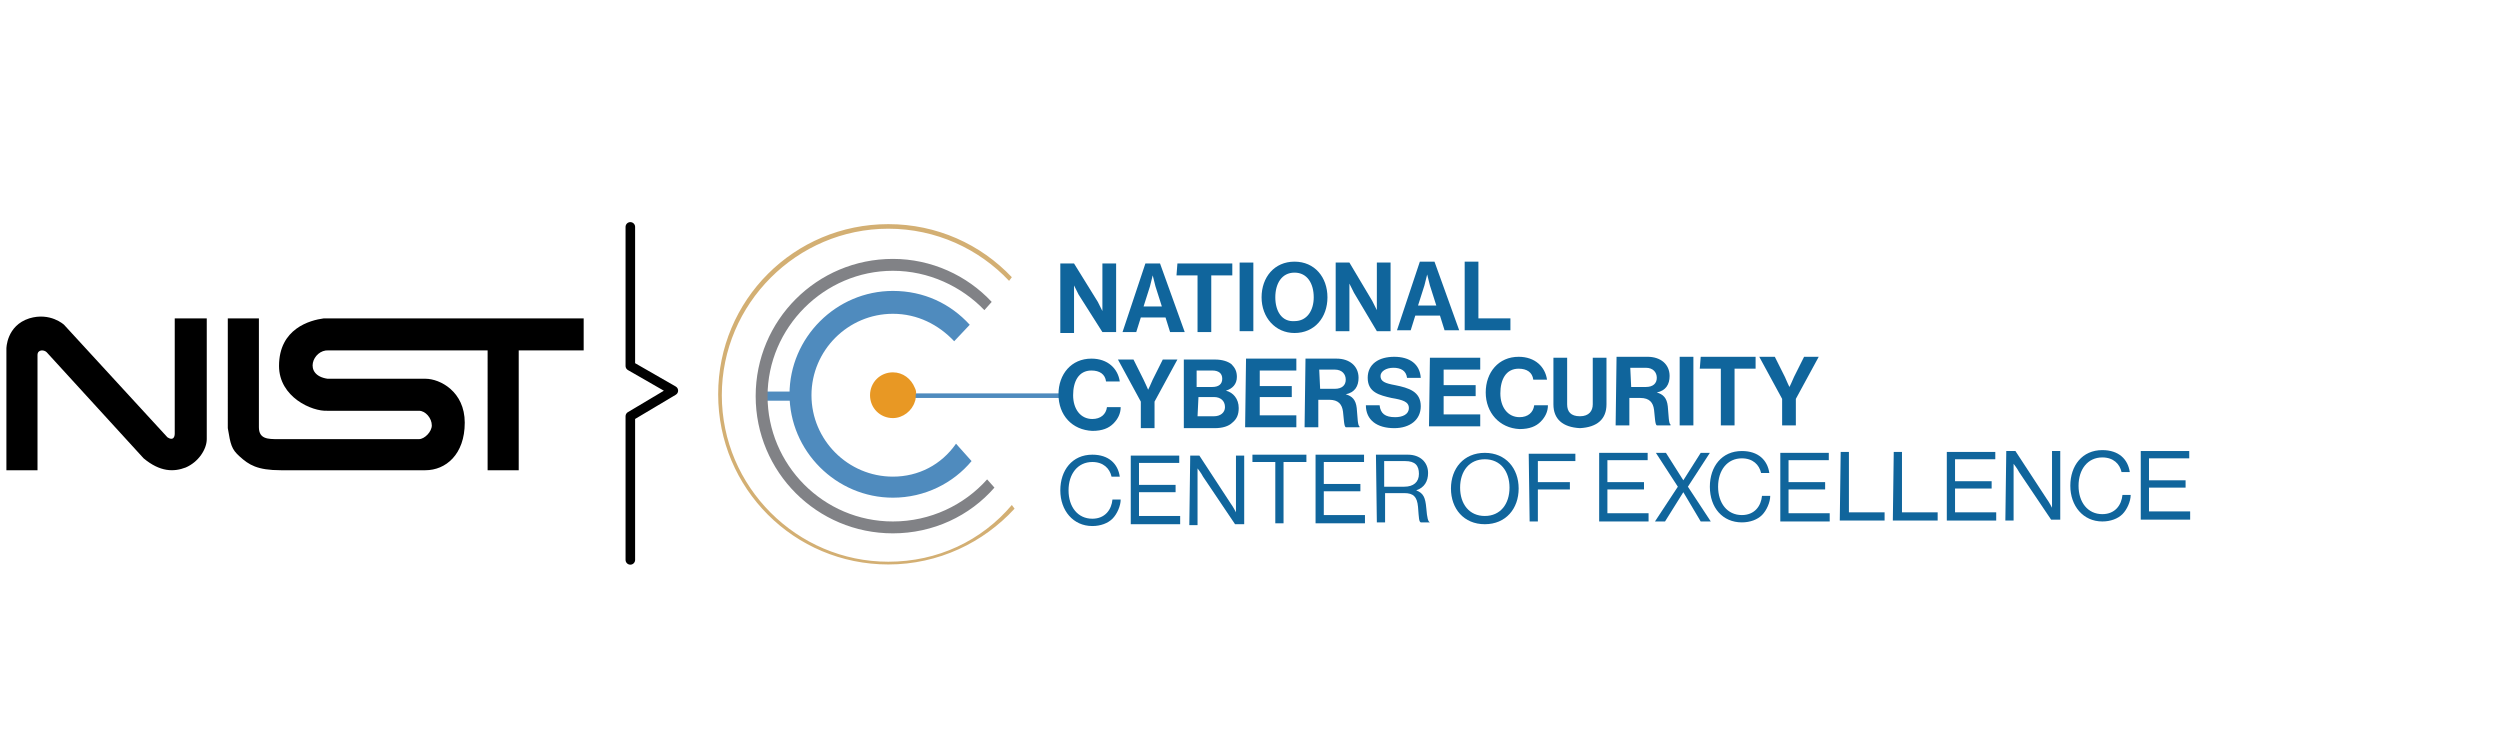 <svg xmlns:dc="http://purl.org/dc/elements/1.1/" xmlns:cc="http://creativecommons.org/ns#" xmlns:rdf="http://www.w3.org/1999/02/22-rdf-syntax-ns#" xmlns:svg="http://www.w3.org/2000/svg" xmlns="http://www.w3.org/2000/svg" xml:space="preserve" enable-background="new 75 0 273.268 82.323" viewBox="75 0 273.268 82.323" height="82.323px" width="273.268px" y="0px" x="0px" class="nccoe-logo-svg" version="1.1">
<style type="text/css">
	.st0{fill:#4F8BBE;}
	.st1{fill:none;}
	.st2{fill:#818286;}
	.st3{fill:#D3AF73;}
	.st4{fill:#E89824;}
	.st5{fill:#10659C;}
	.st6{fill:none;stroke:#000000;stroke-width:1.044;stroke-linecap:round;stroke-linejoin:round;stroke-miterlimit:10;}
</style>
<g>
	<g>
		<path d="M79.1,51.4h-3.4V38.1c0,0,0-2.5,2.5-3.3c2.3-0.7,3.8,0.7,3.8,0.7l11.3,12.3c0.6,0.4,0.8,0,0.8-0.4V34.8h3.5V48
			c0,1.1-0.9,2.5-2.3,3.1c-1.3,0.5-2.8,0.5-4.6-1L80.1,38.5c-0.3-0.3-1-0.3-1,0.3V51.4L79.1,51.4z"></path>
		<path d="M99.8,34.8h3.5v11.9c0,1.3,1,1.3,2.1,1.3h15.4c0.6,0,1.4-0.8,1.4-1.5c0-0.8-0.7-1.6-1.4-1.6h-10c-1.7,0.1-5.3-1.5-5.3-4.9
			c0-4.1,3.4-5,4.9-5.2h28.4v3.5h-7.1v13.1h-3.4V38.3h-17.4c-1.7-0.1-2.8,2.7-0.1,3.1h10.7c1.6,0,4.3,1.4,4.3,4.8
			c0,3.5-2.1,5.2-4.3,5.2h-15.8c-2.6,0-3.5-0.6-4.5-1.5c-0.9-0.8-1-1.3-1.3-3.1V34.8L99.8,34.8z"></path>
	</g>
</g>
<rect x="158.3" y="42.8" class="st0" width="4.1" height="1"></rect>
<rect x="174" y="43" class="st0" width="16.8" height="0.5"></rect>
<path class="st1" d="M172.6,34.4c-4.9,0-8.9,4-8.9,8.9c0,4.9,4,8.9,8.9,8.9c2.8,0,5.4-1.3,7-3.4l-4.5-5.1c-0.3,1-1.3,1.8-2.4,1.8
	c-1.4,0-2.5-1.1-2.5-2.5s1.1-2.5,2.5-2.5c1.1,0,2,0.7,2.4,1.7l4.3-4.6C177.6,35.6,175.2,34.4,172.6,34.4z"></path>
<path class="st1" d="M172.6,29.5c-7.6,0-13.7,6.2-13.7,13.7S165,57,172.6,57c4.1,0,7.8-1.8,10.3-4.7l-1.7-1.9c-2.1,2.5-5.2,4-8.6,4
	c-6.2,0-11.3-5.1-11.3-11.3c0-6.2,5.1-11.3,11.3-11.3c3.3,0,6.3,1.4,8.4,3.7l1.6-1.7C180.1,31.2,176.5,29.5,172.6,29.5z"></path>
<path class="st1" d="M172.1,25.1c-10,0-18.2,8.2-18.2,18.2c0,10,8.2,18.2,18.2,18.2c5.4,0,10.2-2.3,13.5-6l-2-2.2
	c-2.7,3-6.7,5-11.1,5c-8.3,0-15-6.7-15-15s6.7-15,15-15c4.3,0,8.1,1.8,10.8,4.7l2-2.1C182,27.3,177.3,25.1,172.1,25.1z"></path>
<path class="st0" d="M172.6,52.1c-4.9,0-8.9-4-8.9-8.9c0-4.9,4-8.9,8.9-8.9c2.7,0,5,1.2,6.7,3l1.7-1.8c-2.1-2.3-5-3.7-8.4-3.7
	c-6.2,0-11.3,5.1-11.3,11.3c0,6.2,5.1,11.3,11.3,11.3c3.5,0,6.6-1.6,8.6-4l-1.7-1.9C177.9,50.8,175.4,52.1,172.6,52.1z"></path>
<path class="st2" d="M172.6,57c-7.6,0-13.7-6.2-13.7-13.7s6.2-13.7,13.7-13.7c3.9,0,7.5,1.7,10,4.3l0.8-0.9
	c-2.7-2.9-6.6-4.7-10.8-4.7c-8.3,0-15,6.7-15,15s6.7,15,15,15c4.4,0,8.4-1.9,11.1-5l-0.8-0.9C180.4,55.2,176.7,57,172.6,57z"></path>
<path class="st3" d="M172.1,61.4c-10,0-18.2-8.2-18.2-18.2c0-10,8.2-18.2,18.2-18.2c5.2,0,9.9,2.2,13.2,5.7l0.3-0.4
	c-3.4-3.6-8.2-5.8-13.5-5.8c-10.3,0-18.6,8.3-18.6,18.6c0,10.3,8.3,18.6,18.6,18.6c5.5,0,10.4-2.4,13.8-6.1l-0.3-0.4
	C182.3,59.1,177.5,61.4,172.1,61.4z"></path>
<path class="st4" d="M175,42.4c-0.4-1-1.3-1.7-2.4-1.7c-1.4,0-2.5,1.1-2.5,2.5c0,1.4,1.1,2.5,2.5,2.5c1.1,0,2.1-0.8,2.4-1.8
	c0.1-0.2,0.1-0.5,0.1-0.8C175.2,42.9,175.1,42.6,175,42.4z"></path>
<g>
	<path class="st5" d="M190.9,28.8l1.5,0L195,33c0.2,0.4,0.5,1,0.5,1l0,0c0,0,0-0.8,0-1.3l0-3.9l1.5,0l0,7.5l-1.5,0l-2.6-4.1
		c-0.2-0.4-0.5-1-0.5-1h0c0,0,0,0.8,0,1.3l0,3.9l-1.5,0L190.9,28.8z"></path>
	<path class="st5" d="M200.2,28.8l1.6,0l2.7,7.5l-1.6,0l-0.5-1.6l-2.7,0l-0.5,1.6l-1.5,0L200.2,28.8z M200,33.5l2,0l-0.7-2.2
		c-0.1-0.4-0.3-1.2-0.3-1.2h0c0,0-0.2,0.8-0.3,1.2L200,33.5z"></path>
	<path class="st5" d="M203.7,28.8l6,0l0,1.3l-2.3,0l0,6.2l-1.5,0l0-6.2l-2.3,0L203.7,28.8z"></path>
	<path class="st5" d="M210.5,28.7l1.5,0l0,7.5l-1.5,0L210.5,28.7z"></path>
	<path class="st5" d="M212.9,32.5c0-2.2,1.4-3.9,3.6-3.9c2.2,0,3.6,1.7,3.6,3.9s-1.4,3.9-3.6,3.9C214.4,36.4,212.9,34.7,212.9,32.5z
		 M218.6,32.5c0-1.5-0.7-2.7-2.1-2.7c-1.4,0-2.1,1.2-2.1,2.7c0,1.5,0.7,2.7,2.1,2.6C217.9,35.1,218.6,33.9,218.6,32.5z"></path>
	<path class="st5" d="M221,28.7l1.5,0l2.5,4.2c0.2,0.4,0.5,1,0.5,1h0c0,0,0-0.8,0-1.3l0-3.9l1.5,0l0,7.5l-1.5,0L223,32
		c-0.2-0.4-0.5-1-0.5-1h0c0,0,0,0.8,0,1.3l0,3.9l-1.5,0L221,28.7z"></path>
	<path class="st5" d="M230.2,28.6l1.6,0l2.7,7.5l-1.6,0l-0.5-1.6l-2.7,0l-0.5,1.6l-1.5,0L230.2,28.6z M230,33.4l2,0l-0.7-2.2
		c-0.1-0.4-0.3-1.2-0.3-1.2h0c0,0-0.2,0.8-0.3,1.2L230,33.4z"></path>
	<path class="st5" d="M235.1,28.6l1.5,0l0,6.2l3.5,0l0,1.3l-5,0L235.1,28.6z"></path>
	<path class="st5" d="M190.7,43.1c0-2.2,1.4-3.9,3.6-3.9c1.8,0,2.9,1.1,3.1,2.5l-1.5,0c-0.1-0.8-0.7-1.2-1.6-1.2c-1.4,0-2,1.2-2,2.7
		c0,1.5,0.8,2.6,2.1,2.6c0.9,0,1.5-0.5,1.6-1.3l1.5,0c0,0.7-0.3,1.3-0.8,1.8c-0.5,0.5-1.2,0.8-2.3,0.8
		C192.2,47,190.7,45.4,190.7,43.1z"></path>
	<path class="st5" d="M199.7,43.9l-2.5-4.6l1.7,0l1.1,2.2c0.2,0.4,0.5,1.1,0.5,1.1h0c0,0,0.3-0.6,0.5-1.1l1.1-2.2l1.6,0l-2.5,4.6
		l0,2.9l-1.5,0L199.7,43.9z"></path>
	<path class="st5" d="M204.4,39.3l3.4,0c0.8,0,1.4,0.2,1.8,0.5c0.4,0.4,0.6,0.8,0.6,1.4c0,0.8-0.5,1.3-1.2,1.5v0
		c0.8,0.2,1.4,0.9,1.4,1.9c0,0.7-0.2,1.2-0.7,1.6c-0.4,0.4-1.1,0.6-1.9,0.6l-3.4,0L204.4,39.3z M207.5,42.3c0.7,0,1.1-0.3,1.1-0.9
		c0-0.6-0.4-0.9-1.1-0.9l-1.7,0l0,1.8L207.5,42.3z M205.9,45.5l1.8,0c0.7,0,1.2-0.4,1.2-1c0-0.7-0.5-1.1-1.2-1.1l-1.7,0L205.9,45.5z
		"></path>
	<path class="st5" d="M211.2,39.2l5.5,0l0,1.3l-4,0l0,1.7l3.5,0l0,1.2l-3.5,0l0,2l4,0l0,1.3l-5.6,0L211.2,39.2z"></path>
	<path class="st5" d="M217.7,39.2l3.4,0c1.4,0,2.4,0.8,2.4,2.1c0,0.9-0.4,1.6-1.4,1.8l0,0c0.7,0.2,1.1,0.6,1.2,1.5
		c0.1,1.1,0.1,1.9,0.3,2v0.1l-1.5,0c-0.2-0.1-0.2-0.9-0.3-1.7c-0.1-0.8-0.5-1.3-1.5-1.3l-1.2,0l0,3l-1.5,0L217.7,39.2z M219.3,42.5
		l1.6,0c0.8,0,1.2-0.4,1.2-1c0-0.6-0.4-1.1-1.2-1.1l-1.7,0L219.3,42.5z"></path>
	<path class="st5" d="M224.3,44.3l1.5,0c0.1,0.9,0.6,1.3,1.7,1.3c0.8,0,1.5-0.3,1.5-1c0-0.7-0.7-0.9-1.9-1.1
		c-1.3-0.3-2.6-0.6-2.6-2.2c0-1.5,1.2-2.3,2.9-2.3c1.7,0,2.8,0.8,2.9,2.3l-1.5,0c-0.1-0.8-0.7-1.1-1.5-1.1c-0.8,0-1.4,0.4-1.4,0.9
		c0,0.6,0.5,0.8,1.6,1c1.5,0.3,2.8,0.7,2.8,2.3c0,1.5-1.2,2.4-2.9,2.4C225.5,46.8,224.3,45.9,224.3,44.3z"></path>
	<path class="st5" d="M231.3,39.1l5.5,0l0,1.3l-4,0l0,1.7l3.5,0l0,1.2l-3.5,0l0,2l4,0l0,1.3l-5.6,0L231.3,39.1z"></path>
	<path class="st5" d="M237.4,42.9c0-2.2,1.4-3.9,3.6-3.9c1.8,0,2.9,1.1,3.1,2.5l-1.5,0c-0.1-0.8-0.7-1.2-1.6-1.2c-1.4,0-2,1.2-2,2.7
		c0,1.5,0.8,2.6,2.1,2.6c0.9,0,1.5-0.5,1.6-1.3l1.5,0c0,0.7-0.3,1.3-0.8,1.8c-0.5,0.5-1.2,0.8-2.3,0.8
		C238.9,46.8,237.4,45.1,237.4,42.9z"></path>
	<path class="st5" d="M244.8,44.2l0-5.1l1.5,0l0,5.1c0,0.8,0.4,1.3,1.4,1.3c1,0,1.4-0.6,1.4-1.3l0-5.1l1.5,0l0,5.1
		c0,1.6-1,2.5-2.9,2.6C245.8,46.7,244.8,45.8,244.8,44.2z"></path>
	<path class="st5" d="M251.7,39l3.4,0c1.4,0,2.4,0.8,2.4,2.1c0,0.9-0.4,1.6-1.4,1.8l0,0c0.7,0.2,1.1,0.6,1.2,1.5
		c0.1,1.1,0.1,1.9,0.3,2v0.1l-1.5,0c-0.2-0.1-0.2-0.9-0.3-1.7c-0.1-0.8-0.5-1.3-1.5-1.3l-1.2,0l0,3l-1.5,0L251.7,39z M253.3,42.3
		l1.6,0c0.8,0,1.2-0.4,1.2-1c0-0.6-0.4-1.1-1.2-1.1l-1.7,0L253.3,42.3z"></path>
	<path class="st5" d="M258.6,39l1.5,0l0,7.5l-1.5,0L258.6,39z"></path>
	<path class="st5" d="M260.9,39l6,0l0,1.3l-2.3,0l0,6.2l-1.5,0l0-6.2l-2.3,0L260.9,39z"></path>
	<path class="st5" d="M269.8,43.6l-2.5-4.6l1.7,0l1.1,2.2c0.2,0.5,0.5,1.1,0.5,1.1l0,0c0,0,0.3-0.6,0.5-1.1l1.1-2.2l1.6,0l-2.5,4.6
		l0,2.9l-1.5,0L269.8,43.6z"></path>
	<path class="st5" d="M190.9,53.6c0-2.2,1.3-3.9,3.5-3.9c1.8,0,2.8,1,3,2.4l-0.9,0c-0.2-0.9-0.9-1.6-2.1-1.6c-1.6,0-2.6,1.3-2.6,3.1
		c0,1.8,1,3.1,2.6,3.1c1.4,0,2.1-1,2.2-2.1l0.9,0c0,0.7-0.4,1.6-0.9,2.1c-0.5,0.5-1.3,0.8-2.2,0.8C192.3,57.5,190.9,55.8,190.9,53.6
		z"></path>
	<path class="st5" d="M198.6,49.8l5.3,0l0,0.8l-4.4,0l0,2.4l4,0l0,0.8l-4,0l0,2.6l4.5,0l0,0.9l-5.4,0L198.6,49.8z"></path>
	<path class="st5" d="M205.1,49.8l1,0l3.4,5.2c0.3,0.4,0.6,1,0.6,1h0l0-6.2l0.9,0l0,7.5l-1,0l-3.5-5.2c-0.2-0.4-0.6-0.9-0.6-0.9h0
		l0,6.2l-0.9,0L205.1,49.8z"></path>
	<path class="st5" d="M211.9,49.7l5.9,0l0,0.8l-2.5,0l0,6.7l-0.9,0l0-6.7l-2.5,0L211.9,49.7z"></path>
	<path class="st5" d="M218.8,49.7l5.3,0l0,0.8l-4.4,0l0,2.4l4,0l0,0.8l-4,0l0,2.6l4.5,0l0,0.9l-5.4,0L218.8,49.7z"></path>
	<path class="st5" d="M225.4,49.7l3.5,0c1.3,0,2.2,0.8,2.2,2c0,0.9-0.4,1.6-1.3,1.9v0c0.8,0.3,1,0.8,1.1,1.9
		c0.1,1.2,0.2,1.5,0.4,1.6l0,0l-1,0c-0.2-0.1-0.2-0.4-0.3-1.7c-0.1-1.1-0.5-1.5-1.5-1.5l-2.1,0l0,3.2l-0.9,0L225.4,49.7z
		 M226.3,53.2l2.2,0c1,0,1.6-0.5,1.6-1.4c0-0.9-0.4-1.4-1.5-1.4l-2.3,0L226.3,53.2z"></path>
	<path class="st5" d="M233.6,53.4c0-2.2,1.4-3.9,3.7-3.9s3.7,1.7,3.7,3.9c0,2.2-1.4,3.9-3.7,3.9S233.6,55.6,233.6,53.4z M240,53.3
		c0-1.8-1-3.1-2.7-3.1s-2.7,1.3-2.7,3.1s1,3.1,2.7,3.1S240,55.1,240,53.3z"></path>
	<path class="st5" d="M242.1,49.6l5.1,0l0,0.8l-4.1,0l0,2.3l3.5,0l0,0.8l-3.5,0l0,3.5l-0.9,0L242.1,49.6z"></path>
	<path class="st5" d="M249.8,49.5l5.3,0l0,0.8l-4.4,0l0,2.4l4,0l0,0.8l-4,0l0,2.6l4.5,0l0,0.9l-5.4,0L249.8,49.5z"></path>
	<path class="st5" d="M258.4,53.2l-2.4-3.7l1.1,0l1.9,3h0l1.9-3l1,0l-2.4,3.7L262,57l-1.1,0l-1.9-3.2h0l-2,3.2l-1.1,0L258.4,53.2z"></path>
	<path class="st5" d="M261.9,53.2c0-2.2,1.3-3.9,3.5-3.9c1.8,0,2.8,1,3,2.4l-0.9,0c-0.2-0.9-0.9-1.6-2.1-1.6c-1.6,0-2.6,1.3-2.6,3.1
		c0,1.8,1,3.1,2.6,3.1c1.4,0,2.1-1,2.2-2.1l0.9,0c0,0.7-0.4,1.6-0.9,2.1c-0.5,0.5-1.3,0.8-2.2,0.8C263.3,57.1,261.9,55.5,261.9,53.2
		z"></path>
	<path class="st5" d="M269.6,49.5l5.3,0l0,0.8l-4.4,0l0,2.4l4,0l0,0.8l-4,0l0,2.6l4.5,0l0,0.9l-5.4,0L269.6,49.5z"></path>
	<path class="st5" d="M276.2,49.4l0.9,0l0,6.6l3.9,0l0,0.9l-4.9,0L276.2,49.4z"></path>
	<path class="st5" d="M282,49.4l0.9,0l0,6.6l3.9,0l0,0.9l-4.9,0L282,49.4z"></path>
	<path class="st5" d="M287.8,49.4l5.3,0l0,0.8l-4.4,0l0,2.4l4,0l0,0.8l-4,0l0,2.6l4.5,0l0,0.9l-5.4,0L287.8,49.4z"></path>
	<path class="st5" d="M294.3,49.3l1,0l3.4,5.2c0.3,0.4,0.6,1,0.6,1h0l0-6.2l0.9,0l0,7.5l-1,0l-3.5-5.2c-0.2-0.4-0.6-0.9-0.6-0.9h0
		l0,6.2l-0.9,0L294.3,49.3z"></path>
	<path class="st5" d="M301.3,53.1c0-2.2,1.3-3.9,3.5-3.9c1.8,0,2.8,1,3,2.4l-0.9,0c-0.2-0.9-0.9-1.6-2.1-1.6c-1.6,0-2.6,1.3-2.6,3.1
		c0,1.8,1,3.1,2.6,3.1c1.4,0,2.1-1,2.2-2.1l0.9,0c0,0.7-0.4,1.6-0.9,2.1c-0.5,0.5-1.3,0.8-2.2,0.8C302.7,57,301.3,55.3,301.3,53.1z"></path>
	<path class="st5" d="M309,49.3l5.3,0l0,0.8l-4.4,0l0,2.4l4,0l0,0.8l-4,0l0,2.6l4.5,0l0,0.9l-5.4,0L309,49.3z"></path>
</g>
<polyline class="st6" points="143.9,24.8 143.9,40 148.6,42.7 143.9,45.5 143.9,61.2 "></polyline>

  </svg>